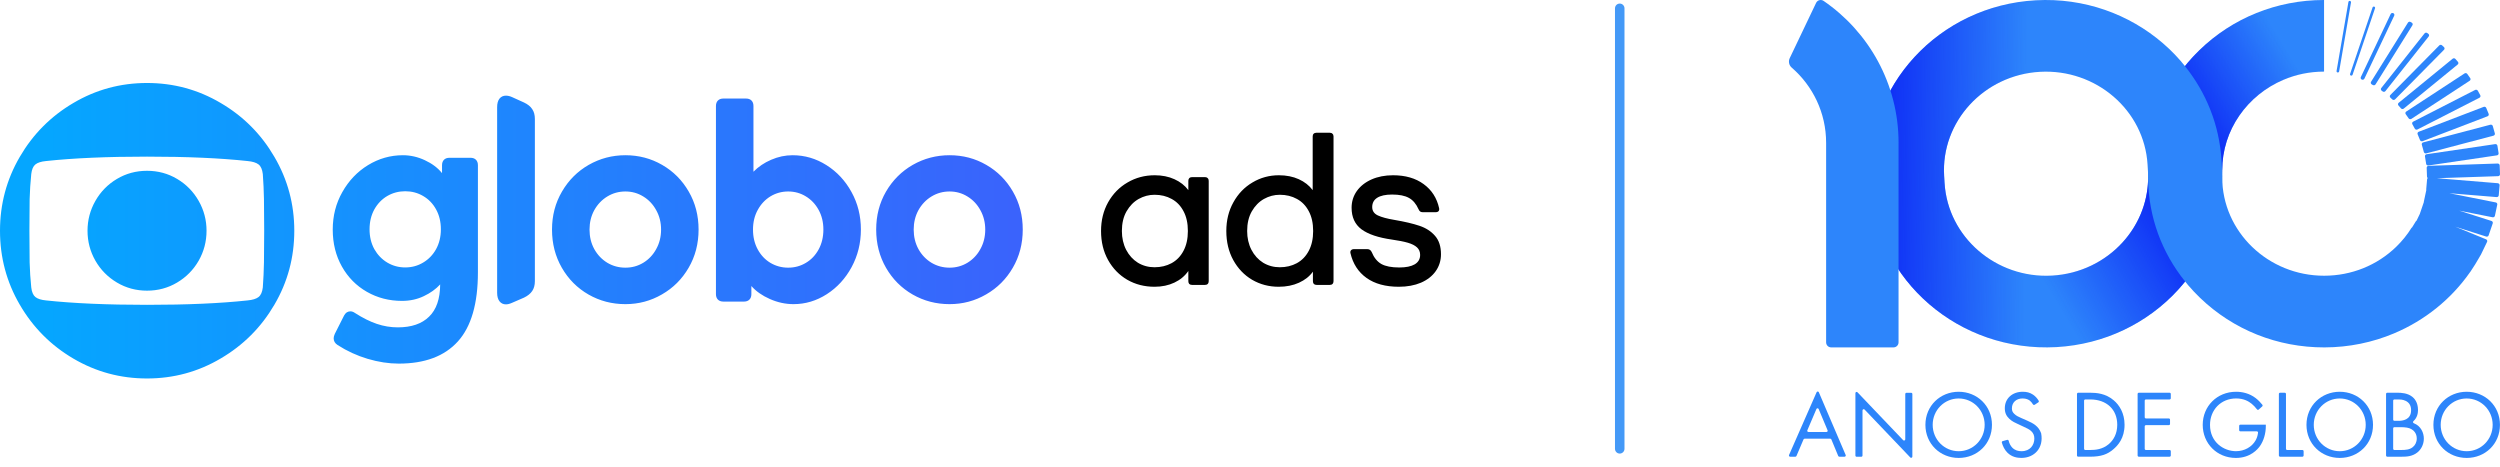 <svg width="241" height="45" viewBox="0 0 241 45" fill="none" xmlns="http://www.w3.org/2000/svg">
<path d="M14.174 36.485C11.614 36.485 9.248 35.847 7.076 34.57C4.903 33.294 3.181 31.562 1.908 29.375C0.636 27.195 0 24.818 0 22.242C0 19.675 0.636 17.301 1.908 15.121C3.181 12.934 4.903 11.202 7.076 9.926C9.248 8.642 11.614 8 14.174 8C16.733 8 19.099 8.642 21.272 9.926C23.452 11.202 25.178 12.934 26.451 15.121C27.73 17.301 28.37 19.675 28.37 22.242C28.37 24.818 27.73 27.195 26.451 29.375C25.178 31.555 23.452 33.283 21.272 34.559C19.099 35.843 16.733 36.485 14.174 36.485ZM2.835 22.242C2.835 23.467 2.842 24.486 2.857 25.299C2.879 26.105 2.932 26.908 3.013 27.707C3.065 28.154 3.199 28.464 3.415 28.636C3.631 28.808 3.973 28.916 4.442 28.961C7.083 29.244 10.327 29.386 14.174 29.386C18.013 29.386 21.242 29.244 23.861 28.961C24.345 28.916 24.698 28.808 24.922 28.636C25.145 28.464 25.282 28.154 25.335 27.707C25.394 26.908 25.431 26.105 25.446 25.299C25.461 24.486 25.468 23.467 25.468 22.242C25.468 21.018 25.461 20.003 25.446 19.197C25.431 18.391 25.394 17.585 25.335 16.778C25.282 16.331 25.145 16.021 24.922 15.849C24.698 15.677 24.345 15.569 23.861 15.524C21.242 15.241 18.013 15.099 14.174 15.099C10.327 15.099 7.083 15.241 4.442 15.524C3.973 15.569 3.631 15.677 3.415 15.849C3.199 16.021 3.065 16.331 3.013 16.778C2.932 17.585 2.879 18.391 2.857 19.197C2.842 20.003 2.835 21.018 2.835 22.242ZM8.437 22.242C8.437 21.212 8.69 20.253 9.196 19.365C9.702 18.477 10.394 17.771 11.272 17.249C12.15 16.726 13.117 16.465 14.174 16.465C15.23 16.465 16.198 16.726 17.076 17.249C17.954 17.771 18.646 18.477 19.152 19.365C19.658 20.253 19.91 21.212 19.91 22.242C19.91 23.28 19.658 24.243 19.152 25.131C18.646 26.012 17.954 26.714 17.076 27.236C16.198 27.759 15.23 28.02 14.174 28.02C13.117 28.02 12.15 27.759 11.272 27.236C10.394 26.714 9.702 26.012 9.196 25.131C8.69 24.243 8.437 23.28 8.437 22.242ZM32.076 22.131C32.076 20.809 32.384 19.604 33.002 18.514C33.62 17.417 34.445 16.551 35.48 15.916C36.521 15.282 37.641 14.964 38.839 14.964C39.568 14.964 40.275 15.125 40.959 15.446C41.651 15.767 42.202 16.181 42.611 16.689V15.927C42.611 15.704 42.675 15.528 42.801 15.401C42.928 15.274 43.102 15.211 43.325 15.211H45.357C45.58 15.211 45.755 15.274 45.881 15.401C46.008 15.528 46.071 15.704 46.071 15.927V26.251C46.071 29.267 45.427 31.488 44.14 32.913C42.853 34.339 40.952 35.052 38.437 35.052C37.477 35.052 36.48 34.899 35.446 34.593C34.419 34.287 33.452 33.843 32.544 33.26C32.291 33.096 32.165 32.88 32.165 32.611C32.165 32.491 32.202 32.35 32.276 32.185L33.169 30.416C33.236 30.289 33.322 30.189 33.426 30.114C33.538 30.047 33.653 30.013 33.772 30.013C33.921 30.013 34.07 30.065 34.218 30.17C34.962 30.648 35.666 30.998 36.328 31.223C36.99 31.446 37.663 31.558 38.348 31.558C39.657 31.558 40.662 31.215 41.361 30.528C42.068 29.849 42.425 28.811 42.433 27.416C42.016 27.871 41.492 28.248 40.859 28.546C40.227 28.852 39.523 29.006 38.75 29.006C37.515 29.006 36.387 28.714 35.368 28.132C34.349 27.55 33.545 26.736 32.957 25.691C32.37 24.646 32.076 23.459 32.076 22.131ZM35.625 22.108C35.625 22.817 35.777 23.452 36.082 24.012C36.395 24.564 36.811 24.997 37.332 25.311C37.861 25.624 38.437 25.781 39.062 25.781C39.695 25.781 40.271 25.624 40.792 25.311C41.32 24.997 41.737 24.564 42.042 24.012C42.347 23.452 42.5 22.817 42.5 22.108C42.5 21.384 42.347 20.746 42.042 20.194C41.737 19.634 41.32 19.201 40.792 18.895C40.271 18.589 39.695 18.436 39.062 18.436C38.437 18.436 37.861 18.589 37.332 18.895C36.811 19.201 36.395 19.634 36.082 20.194C35.777 20.753 35.625 21.392 35.625 22.108ZM47.924 10.329C47.924 9.978 47.998 9.706 48.147 9.512C48.303 9.318 48.511 9.22 48.772 9.22C48.958 9.22 49.159 9.269 49.375 9.366L50.513 9.881C50.878 10.053 51.142 10.265 51.305 10.519C51.477 10.766 51.562 11.083 51.562 11.471V27.102C51.562 27.483 51.477 27.8 51.305 28.054C51.134 28.308 50.87 28.52 50.513 28.692L49.375 29.185C49.144 29.289 48.943 29.341 48.772 29.341C48.511 29.341 48.303 29.241 48.147 29.039C47.998 28.845 47.924 28.573 47.924 28.222V10.329ZM53.214 22.131C53.214 20.779 53.534 19.559 54.174 18.469C54.813 17.372 55.673 16.513 56.752 15.894C57.838 15.274 59.017 14.964 60.29 14.964C61.577 14.964 62.756 15.274 63.828 15.894C64.906 16.513 65.762 17.372 66.394 18.469C67.027 19.559 67.343 20.779 67.343 22.131C67.343 23.489 67.023 24.717 66.383 25.814C65.751 26.904 64.895 27.759 63.816 28.378C62.738 29.006 61.562 29.319 60.29 29.319C58.995 29.319 57.808 29.009 56.729 28.39C55.651 27.77 54.795 26.912 54.163 25.814C53.53 24.717 53.214 23.489 53.214 22.131ZM56.83 22.131C56.83 22.825 56.982 23.452 57.288 24.012C57.6 24.572 58.02 25.012 58.549 25.333C59.077 25.646 59.657 25.803 60.29 25.803C60.915 25.803 61.488 25.646 62.008 25.333C62.537 25.012 62.953 24.572 63.258 24.012C63.571 23.452 63.727 22.825 63.727 22.131C63.727 21.444 63.571 20.82 63.258 20.261C62.953 19.701 62.537 19.26 62.008 18.939C61.488 18.618 60.915 18.458 60.29 18.458C59.657 18.458 59.077 18.618 58.549 18.939C58.02 19.26 57.6 19.701 57.288 20.261C56.982 20.82 56.83 21.444 56.83 22.131ZM69.017 10.217C69.017 9.993 69.081 9.818 69.207 9.691C69.334 9.564 69.508 9.5 69.732 9.5H71.919C72.142 9.5 72.317 9.564 72.444 9.691C72.57 9.818 72.633 9.993 72.633 10.217V16.555C73.109 16.069 73.679 15.685 74.341 15.401C75.01 15.11 75.699 14.964 76.406 14.964C77.574 14.964 78.66 15.282 79.665 15.916C80.676 16.551 81.484 17.417 82.086 18.514C82.689 19.604 82.99 20.809 82.99 22.131C82.99 23.437 82.693 24.642 82.097 25.747C81.502 26.845 80.706 27.714 79.709 28.356C78.712 28.998 77.641 29.319 76.495 29.319C75.721 29.319 74.962 29.155 74.218 28.826C73.474 28.498 72.879 28.08 72.432 27.572V28.356C72.432 28.58 72.369 28.755 72.243 28.882C72.116 29.009 71.941 29.073 71.718 29.073H69.732C69.508 29.073 69.334 29.009 69.207 28.882C69.081 28.755 69.017 28.58 69.017 28.356V10.217ZM72.589 22.131C72.589 22.847 72.741 23.485 73.046 24.045C73.351 24.605 73.761 25.038 74.274 25.344C74.795 25.65 75.364 25.803 75.981 25.803C76.599 25.803 77.165 25.65 77.678 25.344C78.199 25.038 78.612 24.605 78.917 24.045C79.222 23.485 79.374 22.847 79.374 22.131C79.374 21.421 79.222 20.791 78.917 20.238C78.612 19.678 78.199 19.242 77.678 18.928C77.165 18.615 76.599 18.458 75.981 18.458C75.364 18.458 74.795 18.615 74.274 18.928C73.761 19.242 73.351 19.678 73.046 20.238C72.741 20.791 72.589 21.421 72.589 22.131ZM84.464 22.131C84.464 20.779 84.78 19.559 85.412 18.469C86.052 17.372 86.912 16.513 87.99 15.894C89.077 15.274 90.26 14.964 91.539 14.964C92.827 14.964 94.006 15.274 95.077 15.894C96.156 16.513 97.012 17.372 97.644 18.469C98.277 19.559 98.593 20.779 98.593 22.131C98.593 23.489 98.273 24.717 97.633 25.814C97.001 26.904 96.145 27.759 95.066 28.378C93.987 29.006 92.812 29.319 91.539 29.319C90.245 29.319 89.058 29.009 87.979 28.39C86.9 27.77 86.045 26.912 85.412 25.814C84.78 24.717 84.464 23.489 84.464 22.131ZM88.08 22.131C88.08 22.825 88.232 23.452 88.537 24.012C88.85 24.572 89.27 25.012 89.798 25.333C90.327 25.646 90.907 25.803 91.539 25.803C92.164 25.803 92.737 25.646 93.258 25.333C93.786 25.012 94.203 24.572 94.508 24.012C94.821 23.452 94.977 22.825 94.977 22.131C94.977 21.444 94.821 20.82 94.508 20.261C94.203 19.701 93.786 19.26 93.258 18.939C92.737 18.618 92.164 18.458 91.539 18.458C90.907 18.458 90.327 18.618 89.798 18.939C89.27 19.26 88.85 19.701 88.537 20.261C88.232 20.82 88.08 21.444 88.08 22.131Z" fill="url(#paint0_linear_3451_25589)"/>
<path d="M111.297 27.644C110.33 27.644 109.455 27.42 108.674 26.972C107.893 26.517 107.275 25.882 106.821 25.069C106.368 24.255 106.141 23.322 106.141 22.27C106.141 21.239 106.368 20.317 106.821 19.504C107.283 18.683 107.908 18.044 108.696 17.589C109.485 17.126 110.359 16.895 111.319 16.895C112.026 16.895 112.658 17.022 113.216 17.276C113.774 17.529 114.221 17.88 114.556 18.328V17.432C114.556 17.32 114.586 17.235 114.645 17.175C114.712 17.108 114.801 17.074 114.913 17.074H116.163C116.274 17.074 116.36 17.108 116.42 17.175C116.487 17.235 116.52 17.32 116.52 17.432V27.107C116.52 27.218 116.487 27.308 116.42 27.375C116.36 27.435 116.274 27.465 116.163 27.465H114.913C114.801 27.465 114.712 27.435 114.645 27.375C114.586 27.308 114.556 27.218 114.556 27.107V26.121C114.228 26.599 113.782 26.972 113.216 27.241C112.651 27.51 112.011 27.644 111.297 27.644ZM108.15 22.27C108.15 22.941 108.287 23.546 108.562 24.083C108.838 24.613 109.214 25.028 109.69 25.326C110.173 25.617 110.709 25.763 111.297 25.763C111.907 25.763 112.454 25.632 112.937 25.371C113.429 25.102 113.812 24.707 114.087 24.184C114.37 23.654 114.511 23.016 114.511 22.27C114.511 21.516 114.37 20.877 114.087 20.355C113.812 19.832 113.432 19.44 112.949 19.179C112.465 18.91 111.914 18.776 111.297 18.776C110.761 18.776 110.251 18.91 109.768 19.179C109.292 19.448 108.901 19.847 108.596 20.377C108.298 20.9 108.15 21.53 108.15 22.27ZM123.261 27.644C122.331 27.644 121.479 27.42 120.706 26.972C119.939 26.517 119.333 25.882 118.886 25.069C118.44 24.255 118.217 23.322 118.217 22.27C118.217 21.239 118.444 20.317 118.898 19.504C119.351 18.683 119.965 18.044 120.739 17.589C121.513 17.126 122.361 16.895 123.284 16.895C124.005 16.895 124.645 17.022 125.203 17.276C125.761 17.529 126.208 17.88 126.543 18.328V13.155C126.543 13.043 126.572 12.957 126.632 12.898C126.699 12.831 126.788 12.797 126.9 12.797H128.194C128.306 12.797 128.392 12.831 128.451 12.898C128.518 12.957 128.552 13.043 128.552 13.155V27.107C128.552 27.218 128.518 27.308 128.451 27.375C128.392 27.435 128.306 27.465 128.194 27.465H126.922C126.81 27.465 126.721 27.435 126.654 27.375C126.595 27.308 126.565 27.218 126.565 27.107V26.188C126.245 26.636 125.799 26.991 125.226 27.252C124.653 27.513 123.998 27.644 123.261 27.644ZM120.226 22.27C120.226 22.941 120.363 23.546 120.639 24.083C120.914 24.613 121.29 25.028 121.766 25.326C122.25 25.617 122.785 25.763 123.373 25.763C123.983 25.763 124.53 25.632 125.014 25.371C125.505 25.102 125.888 24.707 126.163 24.184C126.446 23.654 126.587 23.016 126.587 22.27C126.587 21.516 126.446 20.877 126.163 20.355C125.888 19.832 125.508 19.44 125.025 19.179C124.541 18.91 123.991 18.776 123.373 18.776C122.837 18.776 122.328 18.91 121.844 19.179C121.368 19.448 120.977 19.847 120.672 20.377C120.375 20.9 120.226 21.53 120.226 22.27ZM134.848 27.644C133.568 27.644 132.53 27.36 131.734 26.793C130.938 26.226 130.421 25.427 130.182 24.397C130.16 24.285 130.179 24.195 130.238 24.128C130.305 24.053 130.398 24.016 130.517 24.016H131.812C132.005 24.016 132.147 24.113 132.236 24.307C132.452 24.837 132.761 25.218 133.162 25.449C133.564 25.673 134.141 25.785 134.892 25.785C135.532 25.785 136.027 25.685 136.377 25.483C136.726 25.274 136.901 24.972 136.901 24.576C136.901 24.277 136.801 24.035 136.6 23.848C136.399 23.662 136.105 23.512 135.718 23.4C135.331 23.288 134.825 23.188 134.2 23.098C132.868 22.911 131.883 22.579 131.243 22.102C130.61 21.624 130.294 20.933 130.294 20.03C130.294 19.433 130.461 18.895 130.796 18.418C131.139 17.94 131.611 17.567 132.214 17.298C132.824 17.029 133.516 16.895 134.29 16.895C135.48 16.895 136.462 17.179 137.236 17.746C138.017 18.313 138.516 19.09 138.732 20.075C138.754 20.194 138.735 20.288 138.676 20.355C138.616 20.422 138.523 20.456 138.397 20.456H137.147C137.05 20.456 136.968 20.433 136.901 20.388C136.842 20.344 136.79 20.269 136.745 20.165C136.514 19.649 136.205 19.287 135.819 19.078C135.432 18.862 134.892 18.754 134.2 18.754C133.568 18.754 133.088 18.858 132.761 19.067C132.441 19.269 132.281 19.567 132.281 19.963C132.281 20.329 132.463 20.597 132.828 20.769C133.2 20.941 133.724 21.083 134.401 21.195C135.406 21.366 136.217 21.557 136.834 21.766C137.459 21.975 137.961 22.299 138.341 22.74C138.72 23.173 138.91 23.762 138.91 24.509C138.91 25.113 138.743 25.655 138.408 26.132C138.073 26.61 137.597 26.983 136.979 27.252C136.362 27.513 135.651 27.644 134.848 27.644Z" fill="black"/>
<path d="M156.142 43.725C155.889 43.725 155.684 43.519 155.684 43.265V0.804C155.684 0.55 155.889 0.344 156.142 0.344C156.396 0.344 156.601 0.55 156.601 0.804V43.265C156.601 43.519 156.396 43.725 156.142 43.725Z" fill="#4499F7"/>
<path d="M176.436 42.29H173.966C173.919 42.29 173.877 42.318 173.858 42.361L173.179 43.956C173.161 43.999 173.118 44.027 173.07 44.027H172.57C172.486 44.027 172.429 43.941 172.463 43.863L175.12 37.812C175.162 37.719 175.295 37.719 175.335 37.812L177.923 43.863C177.956 43.941 177.9 44.026 177.815 44.026H177.313C177.265 44.026 177.222 43.998 177.204 43.954L176.543 42.361C176.525 42.317 176.482 42.289 176.435 42.289L176.436 42.29ZM176.178 41.48L175.318 39.429C175.278 39.333 175.144 39.333 175.103 39.429L174.228 41.48C174.195 41.558 174.251 41.643 174.336 41.643H176.072C176.155 41.643 176.213 41.558 176.18 41.481L176.178 41.48Z" fill="#2D85FB"/>
<path d="M178.861 43.915V37.899C178.861 37.793 178.99 37.741 179.063 37.818L183.466 42.433C183.54 42.51 183.668 42.458 183.668 42.352V37.982C183.668 37.918 183.721 37.865 183.785 37.865H184.235C184.299 37.865 184.352 37.918 184.352 37.982V44.016C184.352 44.122 184.223 44.174 184.15 44.097L179.747 39.482C179.674 39.405 179.545 39.457 179.545 39.563V43.915C179.545 43.979 179.492 44.032 179.428 44.032H178.979C178.914 44.032 178.861 43.979 178.861 43.915Z" fill="#2D85FB"/>
<path d="M185.609 40.955C185.609 39.115 187.043 37.766 188.817 37.766C190.592 37.766 192.025 39.115 192.025 40.955C192.025 42.795 190.602 44.145 188.817 44.145C187.032 44.145 185.609 42.786 185.609 40.955ZM186.311 40.955C186.311 42.37 187.43 43.497 188.816 43.497C190.202 43.497 191.321 42.37 191.321 40.955C191.321 39.541 190.202 38.413 188.816 38.413C187.43 38.413 186.311 39.541 186.311 40.955Z" fill="#2D85FB"/>
<path d="M196.142 39.016C196.086 39.053 196.012 39.035 195.977 38.979C195.895 38.845 195.786 38.711 195.676 38.623C195.556 38.531 195.334 38.41 194.983 38.41C194.373 38.41 193.948 38.789 193.948 39.362C193.948 39.602 194.012 39.741 194.179 39.898C194.364 40.083 194.595 40.185 194.826 40.287L195.417 40.546C196.006 40.803 196.522 41.085 196.761 41.755C196.764 41.763 196.766 41.771 196.768 41.779C197.031 43.172 196.119 44.143 194.863 44.143C194.456 44.143 193.948 44.06 193.522 43.644C193.247 43.377 193.069 43.005 192.977 42.663C192.96 42.603 192.998 42.54 193.059 42.523L193.492 42.402C193.556 42.384 193.621 42.423 193.636 42.488C193.698 42.76 193.83 42.992 193.984 43.154C194.252 43.422 194.557 43.496 194.872 43.496C195.713 43.496 196.11 42.896 196.11 42.276C196.11 41.999 196.027 41.758 195.805 41.555C195.629 41.388 195.389 41.278 195.066 41.13L194.511 40.871C194.271 40.759 193.966 40.631 193.689 40.363C193.421 40.104 193.264 39.817 193.264 39.355C193.264 38.403 193.994 37.766 194.992 37.766C195.371 37.766 195.676 37.84 195.982 38.043C196.2 38.188 196.39 38.398 196.527 38.628C196.56 38.682 196.545 38.753 196.492 38.788L196.143 39.019L196.142 39.016Z" fill="#2D85FB"/>
<path d="M200.222 37.977C200.222 37.912 200.275 37.859 200.339 37.859H201.479C202.099 37.859 202.977 37.924 203.753 38.581C204.316 39.051 204.807 39.838 204.807 40.947C204.807 42.241 204.169 42.934 203.725 43.313C203.161 43.794 202.569 44.025 201.469 44.025H200.338C200.274 44.025 200.221 43.972 200.221 43.908V37.975L200.222 37.977ZM200.906 43.262C200.906 43.326 200.959 43.379 201.023 43.379H201.506C201.996 43.379 202.671 43.324 203.272 42.825C203.734 42.436 204.103 41.827 204.103 40.948C204.103 39.468 203.068 38.507 201.505 38.507H201.022C200.958 38.507 200.905 38.56 200.905 38.624V43.262H200.906Z" fill="#2D85FB"/>
<path d="M209.148 38.507H206.868C206.803 38.507 206.75 38.56 206.75 38.624V40.221C206.75 40.285 206.803 40.338 206.868 40.338H209.074C209.138 40.338 209.191 40.391 209.191 40.455V40.868C209.191 40.932 209.138 40.985 209.074 40.985H206.868C206.803 40.985 206.75 41.038 206.75 41.102V43.262C206.75 43.326 206.803 43.379 206.868 43.379H209.148C209.212 43.379 209.265 43.432 209.265 43.496V43.909C209.265 43.973 209.212 44.026 209.148 44.026H206.184C206.119 44.026 206.066 43.973 206.066 43.909V37.977C206.066 37.912 206.119 37.859 206.184 37.859H209.148C209.212 37.859 209.265 37.912 209.265 37.977V38.389C209.265 38.453 209.212 38.506 209.148 38.506V38.507Z" fill="#2D85FB"/>
<path d="M215.855 41.056C215.855 40.992 215.908 40.938 215.972 40.938H218.425V41.086C218.425 41.77 218.222 42.509 217.833 43.036C217.649 43.285 216.956 44.145 215.541 44.145C213.71 44.145 212.342 42.749 212.342 40.955C212.342 39.162 213.72 37.766 215.559 37.766C216.15 37.766 216.843 37.913 217.445 38.375C217.689 38.562 217.918 38.8 218.09 39.017C218.129 39.066 218.124 39.136 218.078 39.177L217.746 39.479C217.694 39.527 217.615 39.518 217.572 39.461C217.415 39.255 217.241 39.072 217.066 38.928C216.77 38.688 216.308 38.41 215.569 38.41C214.08 38.41 213.045 39.529 213.045 40.962C213.045 42.644 214.386 43.495 215.55 43.495C216.372 43.495 217.084 43.079 217.436 42.46C217.534 42.288 217.639 42.037 217.675 41.714C217.683 41.644 217.628 41.581 217.559 41.581H215.972C215.908 41.581 215.855 41.528 215.855 41.464V41.051V41.056Z" fill="#2D85FB"/>
<path d="M220.368 37.978V43.262C220.368 43.326 220.42 43.379 220.485 43.379H221.952C222.016 43.379 222.069 43.432 222.069 43.496V43.909C222.069 43.973 222.016 44.026 221.952 44.026H219.801C219.737 44.026 219.684 43.973 219.684 43.909V37.977C219.684 37.912 219.737 37.859 219.801 37.859H220.25C220.315 37.859 220.368 37.912 220.368 37.977V37.978Z" fill="#2D85FB"/>
<path d="M222.344 40.955C222.344 39.115 223.777 37.766 225.552 37.766C227.326 37.766 228.759 39.115 228.759 40.955C228.759 42.795 227.335 44.145 225.552 44.145C223.768 44.145 222.344 42.786 222.344 40.955ZM223.047 40.955C223.047 42.37 224.166 43.497 225.552 43.497C226.937 43.497 228.056 42.37 228.056 40.955C228.056 39.541 226.937 38.413 225.552 38.413C224.166 38.413 223.047 39.541 223.047 40.955Z" fill="#2D85FB"/>
<path d="M231.127 37.859C231.469 37.859 232.088 37.888 232.541 38.248C232.734 38.396 233.095 38.775 233.095 39.524C233.095 39.794 233.044 40.247 232.652 40.603C232.589 40.66 232.609 40.767 232.688 40.798C233.395 41.071 233.658 41.744 233.658 42.287C233.658 42.879 233.362 43.36 233.03 43.619C232.54 44.008 231.976 44.026 231.55 44.026H230.133C230.069 44.026 230.016 43.973 230.016 43.909V37.977C230.016 37.912 230.069 37.859 230.133 37.859H231.125H231.127ZM230.702 40.451C230.702 40.515 230.755 40.568 230.819 40.568H231.219C231.58 40.568 232.43 40.494 232.43 39.542C232.43 38.525 231.432 38.506 231.238 38.506H230.819C230.755 38.506 230.702 38.559 230.702 38.623V40.451ZM230.702 43.262C230.702 43.326 230.755 43.379 230.819 43.379H231.487C231.885 43.379 232.272 43.351 232.569 43.12C232.809 42.944 232.976 42.639 232.976 42.269C232.976 41.779 232.689 41.493 232.448 41.364C232.217 41.234 231.894 41.179 231.404 41.179H230.818C230.754 41.179 230.701 41.232 230.701 41.296V43.262H230.702Z" fill="#2D85FB"/>
<path d="M234.58 40.955C234.58 39.115 236.013 37.766 237.788 37.766C239.562 37.766 240.996 39.115 240.996 40.955C240.996 42.795 239.573 44.145 237.788 44.145C236.003 44.145 234.58 42.786 234.58 40.955ZM235.283 40.955C235.283 42.37 236.402 43.497 237.788 43.497C239.174 43.497 240.293 42.37 240.293 40.955C240.293 39.541 239.174 38.413 237.788 38.413C236.402 38.413 235.283 39.541 235.283 40.955Z" fill="#2D85FB"/>
<path d="M240.791 17.662L234.912 17.18L240.817 16.983C240.922 16.98 241.003 16.895 241 16.794L240.969 15.941C240.966 15.84 240.878 15.761 240.775 15.764L234.114 15.986C234.01 15.989 233.928 16.074 233.932 16.175L233.962 17.028C233.965 17.085 233.993 17.133 234.034 17.165C233.999 17.195 233.976 17.237 233.971 17.285L233.887 18.256C233.885 18.284 233.889 18.309 233.897 18.333C233.892 18.343 233.889 18.355 233.886 18.367L233.658 19.441C233.655 19.457 233.655 19.474 233.656 19.491L233.286 20.573C233.283 20.584 233.281 20.596 233.278 20.607L232.961 21.265C232.934 21.279 232.909 21.301 232.891 21.329L232.505 21.952L232.484 21.942C232.074 22.606 231.577 23.225 230.998 23.787C229.146 25.585 226.681 26.576 224.058 26.58C218.643 26.589 214.23 22.336 214.22 17.099V16.419C214.212 12.516 216.652 9.151 220.136 7.687C221.328 7.185 222.642 6.907 224.022 6.903H224.039V0H224.01C219.485 0.007 215.23 1.724 212.029 4.831C208.826 7.938 207.067 12.058 207.076 16.433L207.078 17.114C207.086 21.489 208.86 25.603 212.073 28.699C215.287 31.795 219.547 33.497 224.072 33.49C226.455 33.485 228.723 33.004 230.782 32.139C233.779 30.879 236.328 28.805 238.132 26.208C238.145 26.197 238.156 26.184 238.165 26.171L238.222 26.078C238.487 25.688 238.736 25.287 238.967 24.875L238.98 24.855C238.98 24.855 239.001 24.815 239.008 24.803C239.008 24.803 239.128 24.612 239.168 24.531L239.754 23.317C239.798 23.225 239.757 23.116 239.662 23.073L236.686 21.853L239.666 22.804C239.765 22.835 239.872 22.784 239.905 22.688L240.3 21.531C240.333 21.435 240.279 21.331 240.18 21.3L237.063 20.305L240.286 20.945C240.388 20.965 240.487 20.901 240.509 20.803L240.736 19.729C240.758 19.63 240.691 19.534 240.589 19.514L236.118 18.627L240.674 19C240.778 19.009 240.869 18.934 240.878 18.833L240.963 17.862C240.972 17.762 240.894 17.673 240.79 17.665L240.791 17.662Z" fill="#2D85FB"/>
<path d="M233.767 15.077L233.881 15.799C233.896 15.899 233.993 15.967 234.096 15.952L240.707 14.976C240.811 14.961 240.881 14.868 240.865 14.768L240.751 14.046C240.736 13.946 240.639 13.878 240.536 13.893L233.924 14.868C233.821 14.884 233.751 14.976 233.766 15.077H233.767Z" fill="#2D85FB"/>
<path d="M233.462 13.951L233.66 14.656C233.687 14.753 233.792 14.81 233.892 14.785L240.37 13.08C240.47 13.053 240.53 12.953 240.503 12.856L240.304 12.15C240.277 12.053 240.172 11.996 240.072 12.022L233.595 13.727C233.494 13.754 233.435 13.854 233.462 13.951Z" fill="#2D85FB"/>
<path d="M233.058 12.94L233.29 13.506C233.329 13.6 233.439 13.646 233.536 13.609L239.799 11.209C239.896 11.172 239.944 11.066 239.905 10.971L239.673 10.405C239.635 10.311 239.525 10.265 239.428 10.302L233.164 12.702C233.067 12.739 233.02 12.845 233.058 12.94Z" fill="#2D85FB"/>
<path d="M232.551 11.974L232.787 12.404C232.835 12.493 232.95 12.527 233.042 12.481L239.019 9.423C239.111 9.376 239.146 9.265 239.097 9.176L238.862 8.746C238.813 8.657 238.699 8.623 238.606 8.669L232.63 11.727C232.538 11.774 232.503 11.885 232.551 11.974Z" fill="#2D85FB"/>
<path d="M231.911 11.007L232.194 11.41C232.253 11.494 232.37 11.516 232.457 11.46L238.078 7.784C238.165 7.728 238.187 7.614 238.129 7.531L237.846 7.128C237.787 7.044 237.67 7.022 237.583 7.078L231.962 10.753C231.875 10.81 231.853 10.924 231.911 11.007Z" fill="#2D85FB"/>
<path d="M231.211 10.168L231.454 10.448C231.522 10.524 231.641 10.535 231.72 10.469L236.922 6.219C237.002 6.154 237.012 6.039 236.945 5.961L236.701 5.682C236.634 5.605 236.514 5.595 236.435 5.66L231.233 9.91C231.153 9.976 231.143 10.091 231.211 10.168Z" fill="#2D85FB"/>
<path d="M230.436 9.416L230.618 9.584C230.694 9.654 230.813 9.651 230.885 9.579L235.604 4.797C235.676 4.723 235.673 4.609 235.597 4.539L235.415 4.371C235.339 4.301 235.22 4.304 235.148 4.376L230.429 9.158C230.357 9.232 230.36 9.346 230.436 9.416Z" fill="#2D85FB"/>
<path d="M229.591 8.742L229.691 8.816C229.775 8.877 229.893 8.862 229.956 8.782L234.126 3.516C234.189 3.436 234.174 3.321 234.091 3.26L233.991 3.186C233.908 3.125 233.789 3.14 233.726 3.22L229.556 8.486C229.493 8.566 229.509 8.681 229.591 8.742Z" fill="#2D85FB"/>
<path d="M228.634 8.133L228.743 8.196C228.832 8.248 228.948 8.221 229.002 8.135L232.558 2.434C232.612 2.348 232.582 2.236 232.493 2.183L232.385 2.12C232.296 2.068 232.18 2.095 232.126 2.182L228.57 7.882C228.516 7.969 228.545 8.08 228.634 8.133Z" fill="#2D85FB"/>
<path d="M227.677 7.673C227.772 7.715 227.885 7.675 227.928 7.583L230.803 1.509C230.847 1.418 230.805 1.308 230.709 1.267C230.615 1.225 230.502 1.264 230.459 1.357L227.584 7.431C227.54 7.522 227.582 7.631 227.677 7.673Z" fill="#2D85FB"/>
<path d="M226.628 7.286C226.695 7.307 226.766 7.272 226.787 7.208L228.955 0.792C228.976 0.728 228.94 0.659 228.874 0.639C228.807 0.618 228.736 0.653 228.715 0.717L226.547 7.132C226.526 7.197 226.562 7.265 226.628 7.286Z" fill="#2D85FB"/>
<path d="M225.348 6.986C225.416 6.996 225.482 6.951 225.493 6.886L225.591 6.316L226.637 0.227C226.639 0.215 226.64 0.2 226.637 0.189C226.629 0.138 226.588 0.096 226.533 0.087C226.464 0.077 226.399 0.122 226.388 0.188L225.341 6.286L225.244 6.847C225.233 6.913 225.279 6.975 225.346 6.986H225.348Z" fill="#2D85FB"/>
<path d="M214.195 16.143L214.155 15.463C213.617 6.433 205.584 -0.491 196.245 0.027C186.907 0.547 179.748 8.316 180.284 17.346L180.325 18.026C180.861 27.056 188.895 33.98 198.234 33.462C207.572 32.943 214.733 25.174 214.195 16.143ZM187.455 17.63L187.414 16.951C187.103 11.723 191.248 7.225 196.656 6.924C202.062 6.623 206.713 10.633 207.024 15.861L207.064 16.541C207.22 19.155 206.261 21.586 204.588 23.401C202.915 25.218 200.527 26.416 197.824 26.567C192.417 26.868 187.767 22.859 187.456 17.631L187.455 17.63Z" fill="#2D85FB"/>
<path d="M207.081 17.349C207.08 17.299 207.079 17.25 207.079 17.2C207.079 17.25 207.078 17.299 207.076 17.349C207.01 19.649 206.086 21.767 204.588 23.392C202.916 25.209 200.528 26.408 197.824 26.558C192.418 26.859 187.767 22.851 187.456 17.622L187.43 17.188H180.277C180.278 17.238 180.282 17.289 180.285 17.34L180.326 18.019C180.862 27.05 188.896 33.974 198.234 33.455C203.312 33.172 207.747 30.745 210.648 27.138C208.392 24.341 207.141 20.938 207.081 17.349Z" fill="url(#paint1_linear_3451_25589)"/>
<path d="M224.011 0.008C219.487 0.015 215.231 1.732 212.03 4.839C211.527 5.327 211.059 5.841 210.63 6.375C212.661 8.906 213.951 12.036 214.155 15.47L214.196 16.149C214.21 16.381 214.219 16.611 214.222 16.841V16.428C214.213 12.526 216.653 9.161 220.138 7.697C221.33 7.194 222.644 6.916 224.024 6.914H224.041V0.008H224.011ZM207.078 17.122C207.078 17.166 207.078 17.21 207.078 17.252C207.078 17.142 207.078 17.033 207.076 16.921V17.121L207.078 17.122Z" fill="url(#paint2_linear_3451_25589)"/>
<path d="M214.195 16.143L214.155 15.463C213.617 6.433 205.584 -0.491 196.245 0.027C186.907 0.547 179.748 8.316 180.284 17.346L180.325 18.026C180.861 27.056 188.895 33.98 198.234 33.462C207.572 32.943 214.733 25.174 214.195 16.143ZM187.455 17.63L187.414 16.951C187.103 11.723 191.248 7.225 196.656 6.924C202.062 6.623 206.713 10.633 207.024 15.861L207.064 16.541C207.22 19.155 206.261 21.586 204.588 23.401C202.915 25.218 200.527 26.416 197.824 26.567C192.417 26.868 187.767 22.859 187.456 17.631L187.455 17.63Z" fill="url(#paint3_linear_3451_25589)"/>
<path d="M183.02 13.767V33.003C183.02 33.271 182.802 33.489 182.534 33.489H176.523C176.255 33.489 176.038 33.271 176.038 33.003V13.767C176.038 10.873 174.751 8.275 172.717 6.515C172.456 6.288 172.382 5.914 172.531 5.603L175.072 0.28C175.201 0.009 175.543 -0.085 175.792 0.085C180.153 3.075 183.021 8.093 183.021 13.767H183.02Z" fill="#2D85FB"/>
<defs>
<linearGradient id="paint0_linear_3451_25589" x1="236.045" y1="27.505" x2="4.365" y2="27.505" gradientUnits="userSpaceOnUse">
<stop stop-color="#8800F8"/>
<stop offset="1" stop-color="#05A6FF"/>
</linearGradient>
<linearGradient id="paint1_linear_3451_25589" x1="207.482" y1="15.574" x2="194.695" y2="23.229" gradientUnits="userSpaceOnUse">
<stop stop-color="#0B23F5"/>
<stop offset="1" stop-color="#0B23F5" stop-opacity="0"/>
</linearGradient>
<linearGradient id="paint2_linear_3451_25589" x1="210.487" y1="12.209" x2="221.016" y2="5.768" gradientUnits="userSpaceOnUse">
<stop stop-color="#0B23F5"/>
<stop offset="1" stop-color="#0B23F5" stop-opacity="0"/>
</linearGradient>
<linearGradient id="paint3_linear_3451_25589" x1="179.903" y1="16.561" x2="195.297" y2="16.724" gradientUnits="userSpaceOnUse">
<stop stop-color="#0B23F5"/>
<stop offset="1" stop-color="#0B23F5" stop-opacity="0"/>
</linearGradient>
</defs>
</svg>

